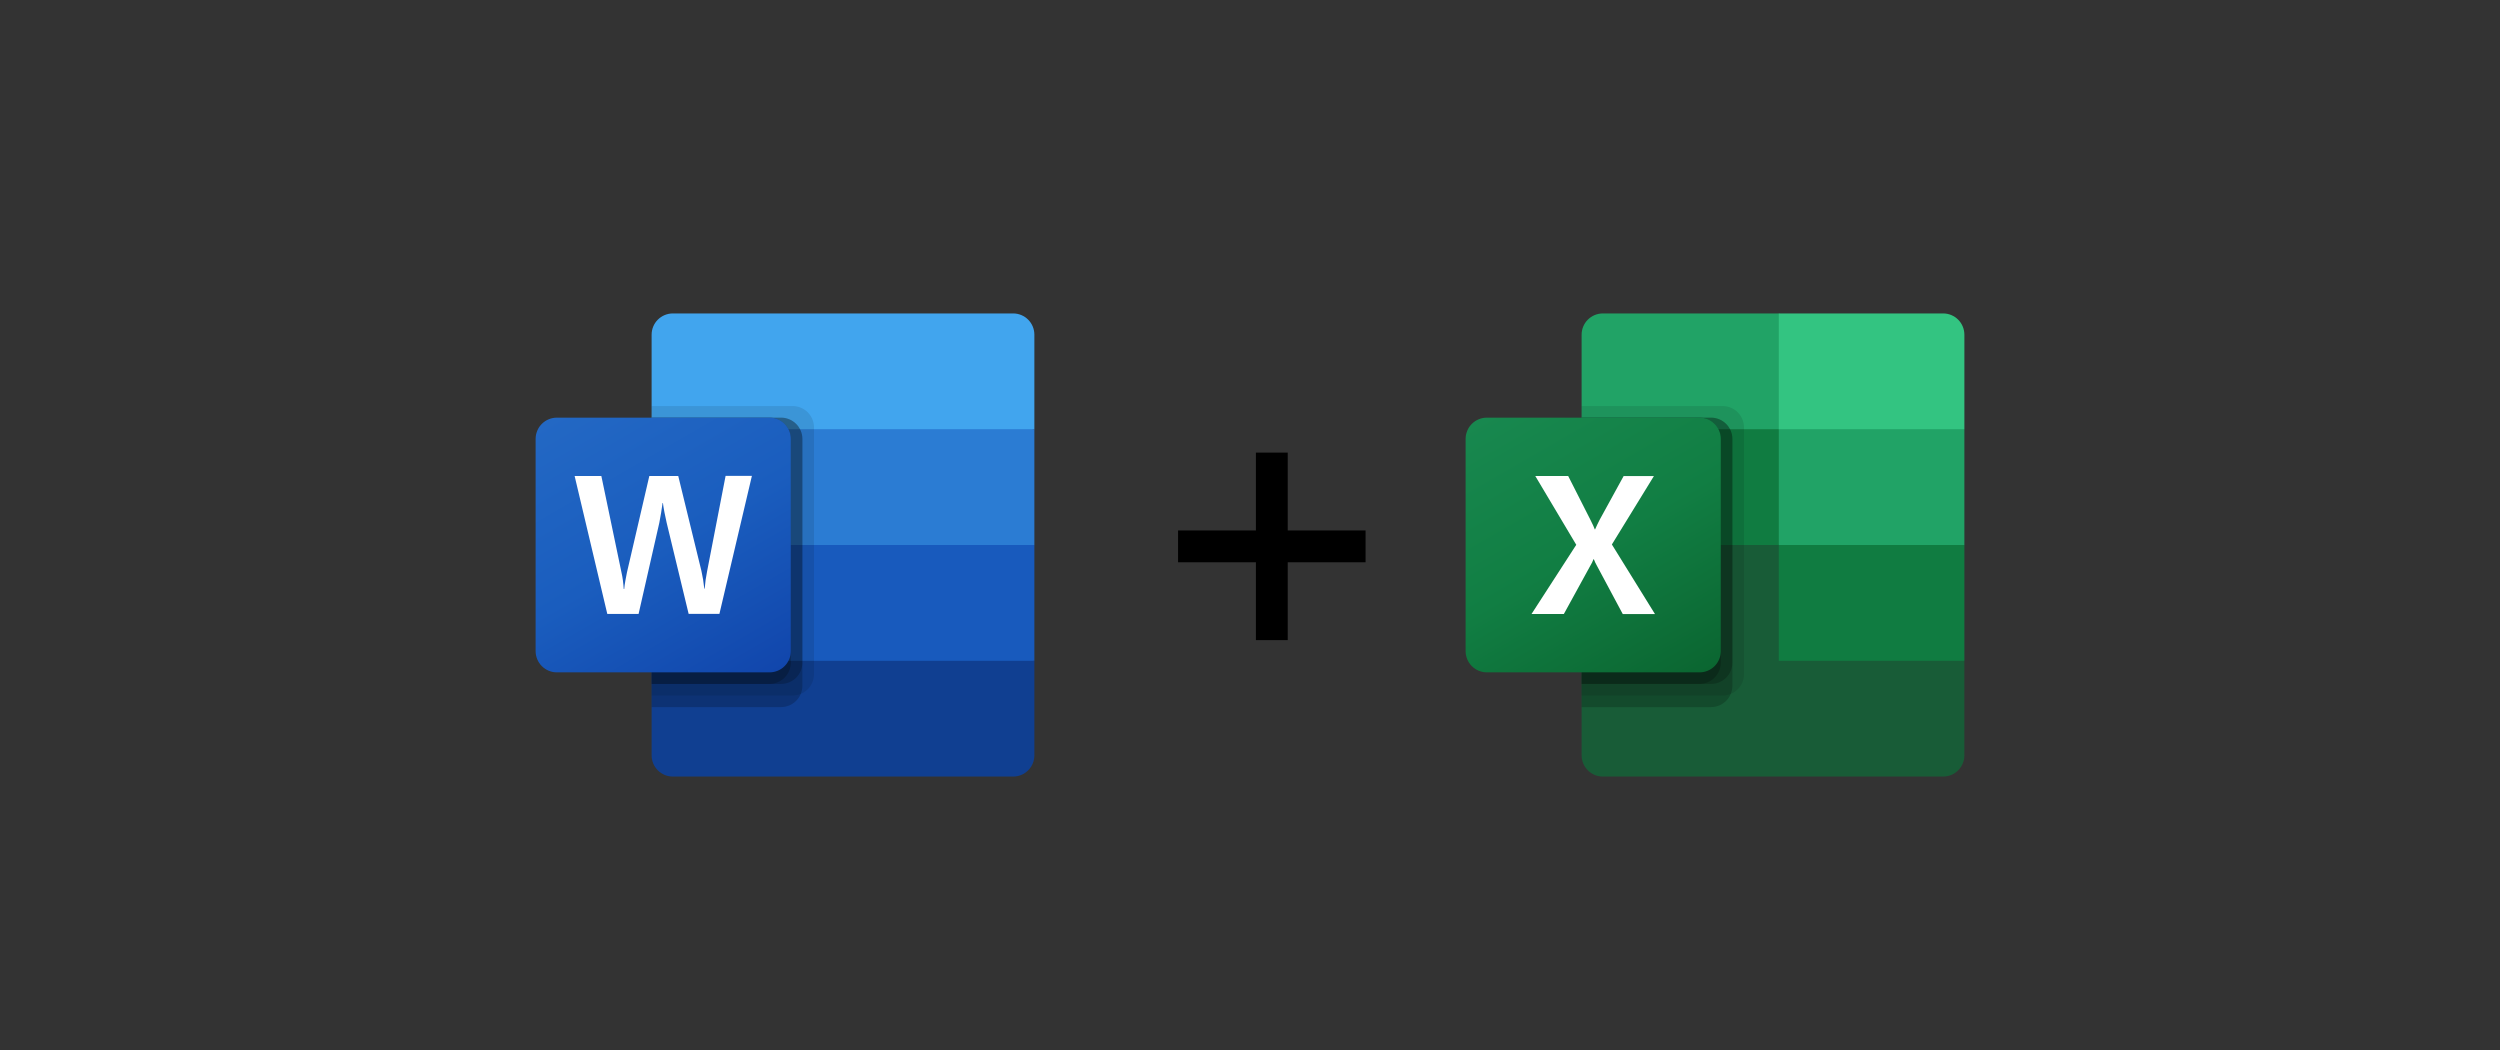<svg xmlns="http://www.w3.org/2000/svg" width="250" height="105" viewBox="0 0 250 105" fill="none"><rect x="0" y="0" width="250" height="105" fill="#333333" stroke="none"/><path d="M101.311 31.344H67.287C67.008 31.343 66.732 31.398 66.474 31.505C66.217 31.611 65.983 31.767 65.785 31.964C65.588 32.161 65.431 32.395 65.324 32.653C65.217 32.91 65.162 33.186 65.162 33.465V42.922L84.879 48.711L103.437 42.922V33.465C103.437 33.186 103.382 32.91 103.275 32.652C103.168 32.395 103.011 32.161 102.814 31.964C102.616 31.767 102.382 31.611 102.124 31.504C101.866 31.398 101.59 31.343 101.311 31.344Z" fill="#41A5EE"></path><path d="M103.437 42.922H65.162V54.5L84.879 57.973L103.437 54.5V42.922Z" fill="#2B7CD3"></path><path d="M65.162 54.5V66.078L83.719 68.394L103.437 66.078V54.5H65.162Z" fill="#185ABD"></path><path d="M67.287 77.656H101.309C101.588 77.657 101.865 77.603 102.123 77.496C102.381 77.39 102.615 77.234 102.813 77.037C103.011 76.84 103.168 76.606 103.275 76.348C103.382 76.09 103.437 75.814 103.437 75.535V66.078H65.162V75.535C65.162 75.814 65.217 76.09 65.324 76.347C65.431 76.605 65.588 76.839 65.785 77.036C65.983 77.233 66.217 77.389 66.474 77.495C66.732 77.602 67.008 77.656 67.287 77.656Z" fill="#103F91"></path><path opacity="0.1" d="M79.273 40.606H65.162V69.552H79.273C79.835 69.549 80.374 69.325 80.772 68.927C81.17 68.53 81.396 67.992 81.4 67.43V42.728C81.396 42.165 81.17 41.627 80.772 41.23C80.374 40.833 79.835 40.609 79.273 40.606Z" fill="black"></path><path opacity="0.2" d="M78.114 41.764H65.162V70.71H78.114C78.676 70.707 79.214 70.482 79.612 70.085C80.01 69.688 80.236 69.15 80.24 68.588V43.886C80.236 43.323 80.01 42.785 79.612 42.388C79.214 41.991 78.676 41.767 78.114 41.764Z" fill="black"></path><path opacity="0.2" d="M78.114 41.764H65.162V68.394H78.114C78.676 68.391 79.214 68.167 79.612 67.77C80.01 67.373 80.236 66.835 80.24 66.272V43.886C80.236 43.323 80.01 42.785 79.612 42.388C79.214 41.991 78.676 41.767 78.114 41.764Z" fill="black"></path><path opacity="0.2" d="M76.954 41.764H65.162V68.394H76.954C77.516 68.391 78.055 68.167 78.453 67.77C78.851 67.373 79.076 66.835 79.081 66.272V43.886C79.076 43.323 78.851 42.785 78.453 42.388C78.055 41.991 77.516 41.767 76.954 41.764Z" fill="black"></path><path d="M55.689 41.764H76.954C77.517 41.764 78.058 41.987 78.456 42.385C78.855 42.782 79.08 43.322 79.081 43.886V65.115C79.08 65.678 78.855 66.218 78.456 66.615C78.058 67.013 77.517 67.237 76.954 67.236H55.689C55.41 67.237 55.134 67.182 54.876 67.076C54.618 66.969 54.384 66.813 54.186 66.616C53.989 66.419 53.832 66.185 53.725 65.927C53.618 65.67 53.563 65.394 53.562 65.115V43.886C53.563 43.607 53.618 43.331 53.725 43.073C53.832 42.815 53.989 42.581 54.186 42.384C54.384 42.187 54.618 42.031 54.876 41.925C55.134 41.818 55.41 41.764 55.689 41.764Z" fill="url(#paint0_linear_2714_96)"></path><path d="M62.291 58.041C62.331 58.369 62.36 58.654 62.373 58.898H62.422C62.44 58.666 62.479 58.387 62.538 58.061C62.597 57.735 62.649 57.459 62.697 57.233L64.932 47.601H67.825L70.141 57.088C70.275 57.675 70.372 58.27 70.429 58.87H70.468C70.511 58.286 70.591 57.706 70.709 57.133L72.559 47.589H75.19L71.941 61.39H68.865L66.662 52.259C66.598 51.996 66.525 51.653 66.444 51.23C66.364 50.807 66.314 50.498 66.295 50.303H66.257C66.233 50.528 66.183 50.861 66.108 51.303C66.033 51.746 65.974 52.072 65.93 52.286L63.858 61.395H60.73L57.463 47.601H60.135L62.15 57.252C62.21 57.513 62.257 57.776 62.291 58.041Z" fill="white"></path><path d="M177.879 53.342L158.162 49.869V75.535C158.162 75.814 158.217 76.09 158.324 76.347C158.431 76.605 158.588 76.838 158.785 77.035C158.982 77.233 159.217 77.389 159.474 77.495C159.732 77.602 160.008 77.656 160.287 77.656H194.309C194.588 77.657 194.865 77.603 195.123 77.496C195.381 77.39 195.615 77.234 195.813 77.037C196.011 76.84 196.168 76.606 196.275 76.348C196.382 76.09 196.437 75.814 196.437 75.535V66.078L177.879 53.342Z" fill="#185C37"></path><path d="M177.879 31.344H160.287C160.008 31.343 159.732 31.398 159.474 31.505C159.217 31.611 158.982 31.767 158.785 31.964C158.588 32.161 158.431 32.395 158.324 32.653C158.217 32.91 158.162 33.186 158.162 33.465V42.922L177.879 54.5L188.319 57.973L196.437 54.5V42.922L177.879 31.344Z" fill="#21A366"></path><path d="M158.162 42.922H177.879V54.5H158.162V42.922Z" fill="#107C41"></path><path opacity="0.1" d="M172.273 40.606H158.162V69.552H172.273C172.835 69.549 173.374 69.325 173.772 68.927C174.17 68.53 174.396 67.992 174.4 67.43V42.728C174.396 42.165 174.17 41.627 173.772 41.23C173.374 40.833 172.835 40.609 172.273 40.606Z" fill="black"></path><path opacity="0.2" d="M171.113 41.764H158.162V70.71H171.113C171.676 70.707 172.214 70.482 172.612 70.085C173.01 69.688 173.236 69.15 173.24 68.588V43.886C173.236 43.323 173.01 42.785 172.612 42.388C172.214 41.991 171.676 41.767 171.113 41.764Z" fill="black"></path><path opacity="0.2" d="M171.113 41.764H158.162V68.394H171.113C171.676 68.391 172.214 68.167 172.612 67.77C173.01 67.373 173.236 66.835 173.24 66.272V43.886C173.236 43.323 173.01 42.785 172.612 42.388C172.214 41.991 171.676 41.767 171.113 41.764Z" fill="black"></path><path opacity="0.2" d="M169.954 41.764H158.162V68.394H169.954C170.516 68.391 171.055 68.167 171.453 67.77C171.851 67.373 172.076 66.835 172.081 66.272V43.886C172.076 43.323 171.851 42.785 171.453 42.388C171.055 41.991 170.516 41.767 169.954 41.764Z" fill="black"></path><path d="M148.689 41.764H169.954C170.517 41.764 171.058 41.987 171.456 42.385C171.855 42.782 172.08 43.322 172.081 43.886V65.115C172.08 65.678 171.855 66.218 171.456 66.615C171.058 67.013 170.517 67.237 169.954 67.236H148.689C148.41 67.237 148.134 67.182 147.876 67.076C147.618 66.969 147.384 66.813 147.186 66.616C146.989 66.419 146.832 66.185 146.725 65.927C146.618 65.67 146.563 65.394 146.562 65.115V43.886C146.563 43.607 146.618 43.331 146.725 43.073C146.832 42.815 146.989 42.581 147.186 42.384C147.384 42.187 147.618 42.031 147.876 41.925C148.134 41.818 148.41 41.764 148.689 41.764Z" fill="url(#paint1_linear_2714_96)"></path><path d="M153.153 61.399L157.626 54.48L153.529 47.601H156.819L159.054 52.006C159.261 52.423 159.411 52.733 159.478 52.94H159.509C159.655 52.605 159.81 52.282 159.972 51.967L162.362 47.608H165.39L161.188 54.448L165.497 61.404H162.275L159.692 56.575C159.572 56.368 159.47 56.15 159.387 55.925H159.345C159.269 56.144 159.169 56.354 159.045 56.55L156.386 61.399H153.153Z" fill="white"></path><path d="M194.311 31.344H177.879V42.922H196.438V33.465C196.437 33.186 196.382 32.91 196.275 32.652C196.168 32.395 196.011 32.161 195.814 31.964C195.616 31.767 195.382 31.611 195.124 31.504C194.866 31.398 194.59 31.343 194.311 31.344Z" fill="#33C481"></path><path d="M177.879 54.5H196.438V66.078H177.879V54.5Z" fill="#107C41"></path><path d="M125.591 64.011V45.261H128.773V64.011H125.591ZM117.807 56.227V53.045H136.557V56.227H117.807Z" fill="black"></path><defs><linearGradient id="paint0_linear_2714_96" x1="58.005" y1="40.097" x2="74.638" y2="68.903" gradientUnits="userSpaceOnUse"><stop stop-color="#2368C4"></stop><stop offset="0.5" stop-color="#1A5DBE"></stop><stop offset="1" stop-color="#1146AC"></stop></linearGradient><linearGradient id="paint1_linear_2714_96" x1="151.005" y1="40.097" x2="167.638" y2="68.903" gradientUnits="userSpaceOnUse"><stop stop-color="#18884F"></stop><stop offset="0.5" stop-color="#117E43"></stop><stop offset="1" stop-color="#0B6631"></stop></linearGradient></defs></svg>